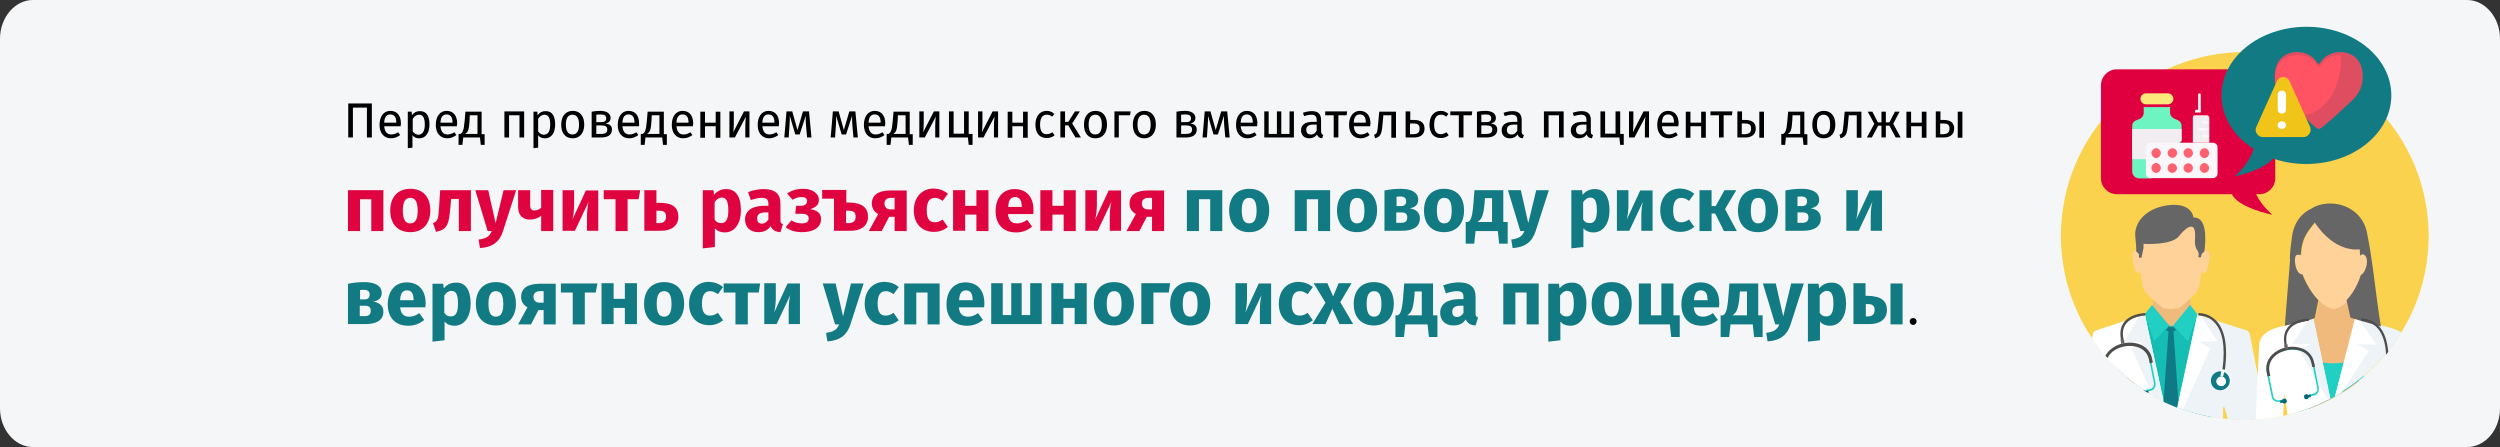 <?xml version="1.0" encoding="UTF-8"?>
<svg xmlns="http://www.w3.org/2000/svg" xmlns:xlink="http://www.w3.org/1999/xlink" version="1.1" id="Ebene_1" x="0px" y="0px" viewBox="0 0 911 163" style="enable-background:new 0 0 911 163;" xml:space="preserve">
<rect x="0" y="0" width="911" height="163" fill="#333333" stroke="none"/>
<style type="text/css">
	.st0{fill:#F5F6F7;}
	.st1{fill:#FAD24D;}
	.st2{fill:#B3B3B3;}
	.st3{fill:#F0BA7D;}
	.st4{fill:#FED298;}
	.st5{fill:#15BDB2;}
	.st6{fill:#21D0C3;}
	.st7{fill:#FFFFFF;}
	.st8{fill:#EEF3F7;}
	.st9{fill:#666666;}
	.st10{fill:#0F7986;}
	.st11{fill:#FEFEFE;}
	.st12{fill:#EBECEC;}
	.st13{fill:#4D4D4D;}
	.st14{fill:#076673;}
	.st15{fill:#E0003F;}
	.st16{fill:#117A83;}
	.st17{fill:#DF4D60;}
	.st18{fill:#FF5364;}
	.st19{fill:#F0C419;}
	.st20{fill-rule:evenodd;clip-rule:evenodd;fill:#F1EDF0;}
	.st21{fill:#6DF4C0;}
	.st22{fill:#FCE87B;}
	.st23{fill-rule:evenodd;clip-rule:evenodd;fill:#FAF6F9;}
	.st24{fill:#F1EDF0;}
	.st25{fill:#FAF6F9;}
	.st26{fill:#FC636F;}
	.st27{fill:#DF0440;}
</style>
<path id="Path-Copy" class="st0" d="M911,14.1v134.7c0,7.8-5.4,14.1-12,14.1H12c-6.6,0-12-6.4-12-14.1l0,0V14.1C0,6.4,5.4,0,12,0  l0,0h887C905.6,0,911,6.4,911,14.1z"></path>
<g id="Group-2" transform="translate(751, 9.759)">
	<g id="doctor-_x28_2_x29_">
		<circle id="Oval" class="st1" cx="67" cy="76.2" r="67"></circle>
		<path id="Path_00000123417794222493946960000010261996937642066860_" class="st2" d="M33.6,101.4c4.5,0,9.1,0,13.6,0l0.1,1    l-6.7,10.4l-7.1-10.5L33.6,101.4L33.6,101.4L33.6,101.4z"></path>
		<path id="Path_00000053511852609508474700000010359716573549698446_" class="st3" d="M33.6,99.2l-0.1,5.8l-9.8,5.4v17.2    c1,0.8,2,1.6,3,2.4h13.5h16.5v-19.6l-9.1-5.7L47,98.9L33.6,99.2z"></path>
		<path id="Path_00000158711380706342617720000015105485049193530515_" class="st4" d="M28.8,82.3c0,0-0.6-1.2-2.1-0.6    c-1.5,0.6,0.1,6.7,0.6,7.5c0.6,0.8,1.5,0.3,1.8,0.3c0.5,3.6,0.5,6.1,2,7.6c1.4,1.4,4.5,4.4,6.2,5.4c1.1,0.2,2,0.4,2.8,0.4    c0.8,0,1.6-0.2,2.8-0.4c1.7-1,4.8-4,6.2-5.4c1.5-1.5,1.5-4,2-7.6c0.3,0,1.3,0.6,1.8-0.3c0.6-0.8,2.2-6.9,0.6-7.5    c-1.5-0.6-2.1,0.6-2.1,0.6s1.5-4.7-1.2-9.4c-1.8-3.2-6-4.9-10.2-5c-4.2,0.1-8.4,1.8-10.2,5C27.3,77.5,28.8,82.3,28.8,82.3z"></path>
		<path id="Path_00000121982184291324222610000001832452734401002636_" class="st5" d="M28.8,106.5l2.3-0.9l1.9-1.7l6.7,5.1h1.7    l6.7-5.1l4.2,2.6l7.3,12.5l-4.3,23.3c-13.3-2.4-25.2-8.7-34.6-17.6l-1.6-4.6L28.8,106.5z"></path>
		<g id="Group" transform="translate(30.544, 101.366)">
			<polygon id="Path_00000149380109175291594670000012006264686254998712_" class="st6" points="19.2,3.4 16.5,0 10.4,7.4      15.7,13.3 19.2,3.4 19.2,3.4    "></polygon>
			<polygon id="Path_00000097490989378644910880000005679016663103408006_" class="st6" points="0,3.3 2.7,0 8.8,7.4 3.4,13.2         "></polygon>
		</g>
		<path id="Path_00000084490408419503617090000000495299031455798711_" class="st7" d="M30.6,104.8l-17.7,5.8    c-0.7,0.2-1.2,0.8-1.3,1.6l-0.3,1.4c6.5,9.7,15.5,17.6,26.1,22.8L30.6,104.8L30.6,104.8L30.6,104.8L30.6,104.8z"></path>
		<g id="Group_00000109727064583670348110000017145256785995548553_" transform="translate(23.154, 104.814)">
			<path id="Path_00000112632463506271275560000015882158059797408649_" class="st8" d="M7.4,0l-2,0.6L0,9.9l6.8,0.2l-4.2,2.4     l7.8,17.1c1.3,0.7,2.6,1.4,3.9,2.1L7.4,0L7.4,0z"></path>
			<path id="Path_00000129195648464856687750000015346225041500553354_" class="st8" d="M26.6,0.1l17.8,5.7c0.7,0.2,1.2,0.9,1.3,1.6     l6,30.6c-2.6,0.3-5.3,0.5-8,0.5c-2,0-4-0.1-6-0.3l-1.3-4.4c0-0.1-0.1-0.2-0.2-0.1c-0.1,0-0.2,0.1-0.2,0.2L35.9,38     c-5.8-0.7-11.4-2.1-16.6-4.1L26.6,0.1L26.6,0.1z"></path>
		</g>
		<path id="Path_00000159466502423299762960000009150307255794937733_" class="st7" d="M49.7,104.8l1.1,0.3l6.3,9.5l-6.8,0.2    l4.2,2.4l-10,22.1c-0.7-0.2-1.4-0.5-2.1-0.8L49.7,104.8L49.7,104.8L49.7,104.8z"></path>
		<path id="Path_00000000191540920808493300000003064413945030014645_" class="st9" d="M50,84l1,0l0.3-1.2l1-1    c0.6-4.9,0.8-12.5-4-12.3c0,0-0.4-5.5-9.1-4.5c-8.7,1.1-12.6,6.7-12.1,11.5c0.5,4.7,0.3,5.3,0.3,5.3l1,1l0.1,1.4l0.9-0.1    c0,0,0.3-1.8,0.5-2.6c0.3-0.8,0.2-2.4,0.2-2.4s10.3,0.7,13-2.9c1.7-2.2,5.6-6,5.8-0.7c0.1,1.6-0.5,3.9,0.6,5.6    C50.7,82.7,50,84,50,84L50,84z"></path>
		<path id="Path_00000112625483739252761710000016691689154513246083_" class="st10" d="M42.3,138.8l0.5-2.6L41,110.9l1-0.4    l-1.1-1.2h-1.6l-1.1,1.2l1,0.5l-1.8,25.5l0,0.2C39.1,137.4,40.7,138.2,42.3,138.8L42.3,138.8L42.3,138.8L42.3,138.8z"></path>
		<path id="Path_00000170964738735604355630000001105841746478929083_" class="st11" d="M58,132.4c-1.9-0.3-3.1-2.1-2.8-4    c0.3-1.9,2.1-3.1,4-2.8c1.9,0.3,3.1,2.1,2.8,4C61.7,131.4,59.9,132.7,58,132.4z"></path>
		<path id="Path_00000160908938305369465190000010746256208662241420_" class="st10" d="M57.5,132.4c-1.9-0.3-3.1-2.1-2.8-4    c0.3-1.9,2.1-3.1,4-2.8c1.9,0.3,3.1,2.1,2.8,4C61.2,131.4,59.4,132.7,57.5,132.4z"></path>
		<path id="Path_00000007402062757868474130000002656569566391231910_" class="st12" d="M58.1,130.9c-0.9-0.2-1.6-1.1-1.4-2    c0.2-0.9,1.1-1.6,2-1.4c0.9,0.2,1.6,1.1,1.4,2C59.9,130.4,59,131.1,58.1,130.9z"></path>
		<polygon id="Path_00000002342860902660766530000003745767344773566849_" class="st11" points="58.1,127.3 59.1,127.5 59.6,125.1     58.6,125   "></polygon>
		<path id="Path_00000022523167863783275030000008045022781627310006_" class="st6" d="M31.4,132.9l1.2-0.2c0.6-0.1,1.2-0.5,1.5-1    c0.3-0.5,0.5-1.2,0.4-1.8l-1.8-9c-0.7-3.4-3.3-5.2-6.3-5.5c-1.2-0.1-2.4-0.1-3.5,0.1c-1.2,0.2-2.3,0.7-3.3,1.2    c-1.4,0.8-2.5,1.9-3.2,3.2c0.2,0.2,0.3,0.3,0.5,0.5c0.6-1.3,1.7-2.4,3-3.2c1-0.5,2-0.9,3.1-1.2c1.1-0.2,2.3-0.3,3.3-0.1    c2.8,0.4,5.2,1.9,5.8,5l1.8,9c0.1,0.5,0,0.9-0.3,1.3c-0.2,0.4-0.6,0.7-1.1,0.8l-1.5,0.3l0.1,0.3C31.1,132.7,31.3,132.8,31.4,132.9    L31.4,132.9L31.4,132.9z"></path>
		<path id="Path_00000161597245989711511680000009289387395018537624_" class="st13" d="M33.5,122.3l-0.3-1.4    c-0.7-3.5-3.5-5.3-6.6-5.7c-1.2-0.2-2.4-0.1-3.7,0.1c-1.2,0.2-2.4,0.7-3.4,1.3c-1.4,0.8-2.5,1.9-3.3,3.2c0.3,0.3,0.5,0.6,0.8,0.9    c0.6-1.3,1.7-2.4,3-3.1c0.9-0.5,2-0.9,3.1-1.1c1.1-0.2,2.2-0.3,3.3-0.1c2.7,0.3,5.1,1.9,5.7,4.9l0.3,1.4L33.5,122.3z"></path>
		<path id="Path_00000097463265187978819120000006217017055240480685_" class="st14" d="M32,133.4l-0.2,0c-0.6-0.3-1.2-0.6-1.8-1    c0.3,0,0.7,0.1,0.9,0.3l0.9-0.2L32,133.4L32,133.4z"></path>
		<path id="Path_00000124136350095606354200000014025741396524888495_" class="st9" d="M23.2,115.4l-0.3-1.7l-0.6,0.1l-0.6,0.1    l0.3,1.7c0.2-0.1,0.5-0.1,0.7-0.2C22.8,115.4,23,115.4,23.2,115.4L23.2,115.4L23.2,115.4z"></path>
		<path id="Path_00000114795969987063478110000005659692430575199378_" class="st11" d="M58.1,130.9c-0.9-0.2-1.6-1.1-1.4-2    c0.2-0.9,1.1-1.6,2-1.4c0.9,0.2,1.6,1.1,1.4,2S59,131.1,58.1,130.9L58.1,130.9z"></path>
		<g id="Group_00000120532280885833324530000012213357939761342358_" transform="translate(21.676, 104.322)">
			<path id="Path_00000155843347191113263750000008858015244225766837_" class="st13" d="M9.1,0.9c0,0-9.7,0.1-8,8.5L0.2,9.6     C-1.6,0.1,9.1,0,9.1,0L9.1,0.9z"></path>
			<path id="Path_00000085941191921359022020000012688764796297191305_" class="st13" d="M28.4,0c1.6,0,4.6,0.5,7,3.3     c2.3,2.8,3.9,7.9,2.7,17.3l-0.9-0.1c1.2-9.1-0.3-14-2.5-16.6c-2.1-2.6-4.8-3-6.3-3L28.4,0L28.4,0L28.4,0z"></path>
		</g>
		<path id="Path_00000143609597254420702220000013240908462458758817_" class="st3" d="M94.1,99.7l-1.3,6.7l-4.5,1.5l2,31.4    c6.6-2.4,12.8-5.8,18.3-10.1l0.4-22.1l-2.9-0.9l-1.5-6.8L94.1,99.7L94.1,99.7z"></path>
		<path id="Path_00000175287893202296023140000006683974698922194305_" class="st6" d="M86.9,119.6c7.5,3.6,15.3,4.4,23.5,0.2    l-0.1,7.7c-6.8,5.7-14.8,10.1-23.6,12.8L86.9,119.6L86.9,119.6L86.9,119.6z"></path>
		<path id="Path_00000103957943533562449520000007306880878040537235_" class="st8" d="M107.4,106.3l13.1,3.5    c1.3,0.4,2.5,0.9,3.6,1.6c-6,9.5-14.3,17.4-24.1,22.9L107.4,106.3L107.4,106.3L107.4,106.3L107.4,106.3z"></path>
		<g id="Group_00000108280297024244193300000015257323944990610085_" transform="translate(70.941, 106.292)">
			<path id="Path_00000096057623211068066670000007054380888960645812_" class="st7" d="M36.2,0L38,0.7l5.9,8.8l-6.9-0.1l4.3,2.3     L31.4,27c-0.8,0.5-1.7,1-2.5,1.5L36.2,0L36.2,0L36.2,0z"></path>
			<path id="Path_00000151518627610310583180000017411624684333493151_" class="st7" d="M21,0L7.9,3.3c-3.4,1-6.5,2.9-6.6,6.5     L0,36.9c3.4-0.2,6.8-0.7,10-1.4l0.6-8.4l1,8c5.5-1.3,10.7-3.3,15.6-5.9L21,0z"></path>
		</g>
		<path id="Path_00000150784128851035457830000001980080275398617753_" class="st8" d="M92,106.3l-2,0.8l-5.7,8.5l6.9,0l-4.3,2.2    l10.4,18.1c0.3-0.1,0.6-0.3,0.9-0.4L92,106.3z"></path>
		<path id="Path_00000137813056896004198500000008610136074509309353_" class="st4" d="M85.3,83.3c-0.2,2.2,0.2,7.2,2.9,7    c0,0,3.9,11.3,11.3,12.6c6.4-1.2,10.3-11.4,10.6-12.4c0.9,0.3,3.4-3.8,1.5-7.2c-0.5-1-2.1-0.2-2.1-0.2l-0.1-2.8    c-10.2,1-16.5-8.9-16.5-8.9c-3.9,4.2-4.8,6.6-5.2,11.9c0,0-0.7-0.5-1.5-0.5C85.9,82.7,85.6,83,85.3,83.3z"></path>
		<path id="Path_00000081626707384974912310000011029547493734433953_" class="st9" d="M92.5,106.2l1.3-6.6    c-3.8-3.8-5.8-9.4-5.8-9.4c-2.6,0.3-3.6-6.9-1.9-7.1c0.8-0.1,1.3,0.1,1.3,0.1c0.4-5.5,1.4-7.2,5.1-11.9c0,0,6.4,10.8,16.4,9.8    l0.1,2.3c0.5-0.5,1.3-0.9,2.1,0.3c1.2,2-0.4,6.4-1.8,6.7c-0.2,0.7-1.8,5.7-5.2,9.2l1.4,6.4c3.8,1.2,7.4,2.2,11.1,3.2    c-1.9-11.4-2.9-23.8-5.1-34.3c-2.1-10.1-13.8-12.9-20.5-8.5c0,0-5.8,2.3-6.8,10.1c-1.1,7.8-0.7,8.5-0.7,8.5l-1.9,23.9    C85.2,108.2,89.2,107.4,92.5,106.2L92.5,106.2z"></path>
		<path id="Path_00000146477810674870867370000000835862592188662191_" class="st6" d="M90.6,134.7l1.5-0.3c0.7-0.1,1.2-0.5,1.5-1    c0.3-0.5,0.5-1.1,0.4-1.8l-1.8-8.9c-0.7-3.4-3.4-5.1-6.4-5.5c-1.2-0.1-2.4-0.1-3.6,0.1c-1.2,0.2-2.4,0.6-3.4,1.2    c-2.7,1.5-4.5,4.1-3.8,7.4l1.8,8.9c0.1,0.6,0.5,1.2,1,1.5h0c0.5,0.3,1.2,0.5,1.8,0.4l1.5-0.3l-0.1-0.6l-1.5,0.3    c-0.5,0.1-1,0-1.3-0.3l0,0c-0.4-0.2-0.7-0.6-0.8-1.1l-1.8-8.9c-0.6-3.1,1-5.4,3.5-6.8c1-0.5,2.1-0.9,3.2-1.1    c1.1-0.2,2.3-0.3,3.4-0.1c2.8,0.3,5.3,1.9,5.9,5l1.8,8.9c0.1,0.5,0,0.9-0.3,1.3c-0.3,0.4-0.6,0.6-1.1,0.7l-1.5,0.3L90.6,134.7    L90.6,134.7z"></path>
		<path id="Path_00000181797509283833981240000013743355599391695542_" class="st13" d="M92.6,123.9l-0.3-1.4    c-0.7-3.6-3.4-5.4-6.5-5.8c-1.2-0.2-2.4-0.1-3.6,0.1c-1.2,0.2-2.4,0.7-3.4,1.3c-2.7,1.6-4.5,4.3-3.8,7.9l0.3,1.4l1-0.2l-0.3-1.4    c-0.6-3,1-5.4,3.3-6.8c0.9-0.5,2-0.9,3.1-1.2c1.1-0.2,2.2-0.3,3.3-0.1c2.7,0.3,5,1.9,5.6,4.9l0.3,1.4L92.6,123.9L92.6,123.9z"></path>
		<g id="Group_00000146501772866797869250000012674696323045004680_" transform="translate(79.809, 133.881)">
			<path id="Path_00000129204813383607412830000015517353846400457871_" class="st14" d="M0.2,3.3L1,3.1c0.2,0.2,0.5,0.4,0.8,0.3     c0.5-0.1,0.8-0.6,0.7-1.1C2.4,1.9,2,1.5,1.5,1.6C1.2,1.7,0.9,1.9,0.8,2.2L0,2.4L0.2,3.3L0.2,3.3z"></path>
			<path id="Path_00000175299982793148781090000007540509691597482137_" class="st14" d="M11.3,1l-0.8,0.2c-0.1,0.3-0.3,0.5-0.7,0.6     c-0.5,0.1-1-0.2-1-0.7C8.7,0.6,9,0.1,9.5,0c0.3-0.1,0.6,0.1,0.8,0.3l0.8-0.2L11.3,1L11.3,1z"></path>
		</g>
		<path id="Path_00000183225480283154963890000003951156904176041864_" class="st9" d="M82.8,117.3l-0.3-1.7l-0.6,0.1l-0.6,0.1    l0.3,1.7c0.2-0.1,0.5-0.1,0.7-0.2C82.4,117.4,82.6,117.4,82.8,117.3L82.8,117.3L82.8,117.3z"></path>
		<g id="Group_00000010312317989253707770000013659962831809292213_" transform="translate(80.794, 134.373)">
			<path id="Path_00000148648712364955937710000014569628728642241213_" class="st10" d="M0.3,2c0.1,0,0.2-0.2,0.2-0.3     c0-0.1-0.2-0.2-0.3-0.2C0.1,1.5,0,1.6,0,1.8S0.2,2,0.3,2L0.3,2z"></path>
			<path id="Path_00000090287336796630598930000014069929170967110327_" class="st10" d="M8.2,0.5c0.1,0,0.2-0.2,0.2-0.3     C8.3,0.1,8.2,0,8.1,0C7.9,0,7.8,0.2,7.9,0.3C7.9,0.4,8,0.5,8.2,0.5z"></path>
		</g>
		<g id="Group_00000109732891124977135510000013739812772882794630_" transform="translate(81.287, 106.292)">
			<path id="Path_00000114052993873480775200000006671802411721252247_" class="st13" d="M9,0.9c0,0-9.6,0.1-8,8.5L0.2,9.6     C-1.6,0.1,9,0,9,0L9,0.9z"></path>
			<path id="Path_00000046310496042330733150000004067911901485877148_" class="st13" d="M28.1,0c1.6,0,4.6,0.5,6.9,3.3     c1.5,1.8,2.6,4.6,3,8.9c-0.3,0.3-0.6,0.7-0.8,1c-0.2-4.6-1.4-7.5-2.8-9.3c-2.1-2.6-4.8-3-6.2-3L28.1,0z"></path>
		</g>
		<path id="Path_00000028326804016945416430000009946367631905410471_" class="st15" d="M72.4,15.5H20.4c-3.2,0-5.8,2.6-5.8,5.8    v33.9c0,3.2,2.6,5.8,5.8,5.8h41.9c2.5,5.1,14.8,7.5,14.8,7.5s-3.8-3-6-7.5h1.2c3.2,0,5.8-2.6,5.8-5.8V21.2    C78.2,18.1,75.6,15.5,72.4,15.5z"></path>
		<path id="Path_00000168804479058597006630000000419814822737745077_" class="st16" d="M89.5,0c-17.1,0-31,11.2-31,25    c0,7.9,4.6,15,11.7,19.5c-1.7,5.8-6.9,10-6.9,10s10.5-2.1,14-6.5c3.7,1.3,7.8,2,12.1,2c17.1,0,31-11.2,31-25S106.6,0,89.5,0    L89.5,0L89.5,0z"></path>
	</g>
	<g id="health-_x28_1_x29_" transform="translate(70.6, 9.596)">
		<path id="Shape_00000149382579385278354710000013075599957528107453_" class="st17" d="M39.4,8.5c0,4.9-2.4,7.4-4.7,9.5    c-7.4,6.9-6.7,6.2-10.5,9.3c-0.5,0.4-1.2,0.4-1.7,0c-3.1-2.7-0.7-0.1-14.8-15.7c-0.3-1-0.4-2.1-0.4-3.1c0-5.9,3.6-8.9,8.3-8.9    c3,0,5.8,1.5,7.3,4.1c0.1,0.1,0.2,0.2,0.4,0.2c0.2,0,0.3-0.1,0.4-0.2c1.6-2.5,4.3-4.1,7.3-4.1C36-0.4,39.4,2.8,39.4,8.5z"></path>
		<path id="Shape_00000144306024373556782090000008151935213517744825_" class="st18" d="M7.8,12.5c-0.3-1-0.4-2-0.4-3.1    c0-5.8,3.6-8.7,8.3-8.7c3,0,5.8,1.5,7.3,4c0.1,0.1,0.2,0.2,0.4,0.2c0.2,0,0.3-0.1,0.4-0.2c1.6-2.5,4.4-4.1,7.4-4    c1.3,9.7-4.7,21.5-14.1,22C11.1,16.5,8,13.1,7.8,12.5z"></path>
		<path id="Shape_00000163750918588659686010000015779423653125099431_" class="st19" d="M20.2,26.9l-7.5-16.7    c-0.4-0.9-1.3-1.5-2.3-1.5s-1.9,0.6-2.3,1.5L0.6,26.9c-0.4,0.8-0.3,1.8,0.2,2.5s1.3,1.2,2.1,1.2h14.9c0.9,0,1.7-0.5,2.1-1.2    C20.5,28.7,20.5,27.7,20.2,26.9z"></path>
		<g id="Group_00000017491096759869008270000017834542670637918093_" transform="translate(8.4, 13.645)">
			<ellipse id="Oval_00000147185127545678724390000008183265762464747701_" class="st7" cx="1.5" cy="12.6" rx="1.5" ry="1.4"></ellipse>
			<path id="Shape_00000045602046871249096010000004064456978504918196_" class="st7" d="M1.5,8.4C0.7,8.4,0,7.8,0,7V1.4     C0,0.6,0.7,0,1.5,0S3,0.6,3,1.4V7C3,7.8,2.3,8.4,1.5,8.4z"></path>
		</g>
	</g>
	<g id="medical" transform="translate(26.073, 24.455)">
		<path id="Path_00000135669621090901288330000015481194376954427071_" class="st20" d="M24.9,6.2V0.3c0-0.3-0.2-0.5-0.5-0.5    S23.9,0,23.9,0.3v5.9c0,0.3,0.2,0.5,0.5,0.5S24.9,6.5,24.9,6.2z"></path>
		<path id="Path_00000153702412966425747940000008736822985397396108_" class="st21" d="M17.9,17.1v-5.5c0-0.9-0.6-1.7-1.5-2.1    l-1-0.4c-1-0.4-1.7-1.3-1.7-2.3V4.8H4.1v2.1c0,1-0.7,2-1.7,2.3l-1,0.4c-0.9,0.3-1.5,1.1-1.5,2.1v16.6c0,1.4,1.2,2.5,2.6,2.5h4.2    L17.9,17.1z"></path>
		<path id="Rectangle" class="st22" d="M4.9-0.2h8c1.1,0,2,0.9,2,2l0,0c0,1.1-0.9,2-2,2h-8c-1.1,0-2-0.9-2-2l0,0    C2.9,0.7,3.8-0.2,4.9-0.2z"></path>
		<path id="Path_00000028290467545343214010000003885653735813540771_" class="st20" d="M27.9,8.5c0-0.2-0.1-0.4-0.2-0.5    c-0.1-0.1-0.3-0.2-0.5-0.2h-4.5c-0.4,0-0.7,0.3-0.7,0.8v9.2h6V8.5z"></path>
		<path id="Path_00000047058248622294713680000015059287421347051173_" class="st23" d="M24.9,6c0,0,0-0.1-0.1-0.1    c0,0-0.1-0.1-0.2-0.1h-1.5c-0.1,0-0.3,0.1-0.3,0.2v0.8h2V6z"></path>
		<polygon id="Path_00000059302570892211383750000007537213432716796847_" class="st24" points="17.9,17.1 17.9,12.8 -0.1,12.8     -0.1,23.8 4.9,23.8   "></polygon>
		<path id="Path_00000014611442896373922570000001910788265958958723_" class="st25" d="M6.7,17.8h22.5c1,0,1.8,0.7,1.8,1.6v9.7    c0,0.9-0.8,1.6-1.8,1.6H6.7c-1,0-1.8-0.7-1.8-1.6v-9.7c0-0.4,0.2-0.9,0.5-1.2S6.2,17.8,6.7,17.8"></path>
		<g id="Group_00000106105755031589169520000004733709994198326440_" transform="translate(6.927, 19.786)">
			<path id="Path_00000155851724598267645800000001685213674883259525_" class="st26" d="M3.4,1.8c0,1-0.8,1.8-1.7,1.8S0,2.7,0,1.8     S0.8,0,1.7,0S3.4,0.8,3.4,1.8"></path>
			<path id="Path_00000052087506648452879480000001829477692379720093_" class="st26" d="M3.4,7.2c0,1-0.8,1.8-1.7,1.8S0,8.2,0,7.2     s0.8-1.8,1.7-1.8S3.4,6.3,3.4,7.2"></path>
			<path id="Path_00000176726331526754173280000005786348286264926342_" class="st26" d="M9.3,1.8c0,1-0.8,1.7-1.7,1.7     S5.9,2.7,5.9,1.8c0-1,0.8-1.7,1.7-1.8C8,0,8.4,0.2,8.8,0.5S9.3,1.3,9.3,1.8"></path>
			<path id="Path_00000171688487616747155200000000002220353133597063_" class="st26" d="M9.3,7.2c0,1-0.8,1.8-1.7,1.8     C6.6,9,5.9,8.2,5.9,7.3c0-1,0.7-1.8,1.7-1.8C8.5,5.5,9.2,6.3,9.3,7.2"></path>
			<path id="Path_00000116957294299788562100000000735329365338174363_" class="st26" d="M15.1,1.8c0,1-0.8,1.7-1.7,1.7     c-0.9,0-1.7-0.8-1.7-1.8c0-1,0.8-1.7,1.7-1.7c0.5,0,0.9,0.2,1.2,0.5S15.1,1.3,15.1,1.8"></path>
			<path id="Path_00000079449114706127694510000006103795678567579797_" class="st26" d="M15.1,7.2c0,0.7-0.4,1.4-1,1.6     S12.7,9,12.2,8.5c-0.5-0.5-0.6-1.3-0.4-1.9s0.9-1.1,1.6-1.1C14.4,5.5,15.1,6.3,15.1,7.2"></path>
			<path id="Path_00000083087193296355895400000012661560389680356781_" class="st26" d="M21,1.8c0,1-0.8,1.8-1.7,1.8     c-0.9,0-1.7-0.8-1.7-1.8S18.4,0,19.3,0C20.2,0,21,0.8,21,1.8"></path>
			<path id="Path_00000176744224617026550530000010749151450406129545_" class="st26" d="M21,7.2c0,1-0.8,1.8-1.7,1.8     c-0.9,0-1.7-0.8-1.7-1.8s0.8-1.8,1.7-1.8C20.2,5.5,21,6.3,21,7.2"></path>
		</g>
		<path id="Shape_00000119106167422132287700000000250684755439278466_" class="st23" d="M27.9,9.8v1.1h-2.1c-0.3,0-0.6-0.2-0.6-0.5    c0-0.3,0.3-0.5,0.6-0.5H27.9z M27.9,12.3v1.1h-3.4c-0.3,0-0.6-0.2-0.6-0.5s0.3-0.5,0.6-0.5H27.9z M27.9,14.7v1.1h-2.1    c-0.3,0-0.6-0.2-0.6-0.5s0.3-0.5,0.6-0.5H27.9z"></path>
	</g>
</g>
<g>
	<g>
		<path d="M135.4,50.1h-1.7V39.2h-5.1v10.9h-1.7V37.7h8.6V50.1z"></path>
		<path d="M146,46h-6c0.2,2.2,1.2,3,2.6,3c0.9,0,1.6-0.3,2.5-0.8l0.7,1c-0.9,0.7-2,1.2-3.3,1.2c-2.6,0-4.2-1.9-4.2-4.9    c0-3,1.5-5.1,3.9-5.1c2.6,0,3.9,1.8,3.9,4.7C146,45.4,146,45.8,146,46z M144.4,44.6c0-1.9-0.7-2.9-2.2-2.9c-1.3,0-2.1,0.9-2.2,3    h4.4V44.6z"></path>
		<path d="M156.5,45.4c0,2.9-1.3,5-3.7,5c-1,0-1.9-0.3-2.5-1.1v4.5l-1.7,0.2V40.7h1.4l0.1,1.3c0.7-1,1.7-1.5,2.8-1.5    C155.5,40.4,156.5,42.4,156.5,45.4z M154.8,45.4c0-2.5-0.7-3.6-2.1-3.6c-1,0-1.8,0.7-2.3,1.5v4.6c0.5,0.7,1.2,1.2,2.1,1.2    C153.9,49,154.8,47.9,154.8,45.4z"></path>
		<path d="M166.5,46h-6c0.2,2.2,1.2,3,2.6,3c0.9,0,1.6-0.3,2.5-0.8l0.7,1c-0.9,0.7-2,1.2-3.3,1.2c-2.6,0-4.2-1.9-4.2-4.9    c0-3,1.5-5.1,3.9-5.1c2.6,0,3.9,1.8,3.9,4.7C166.5,45.4,166.5,45.8,166.5,46z M164.9,44.6c0-1.9-0.7-2.9-2.2-2.9    c-1.3,0-2.1,0.9-2.2,3h4.4V44.6z"></path>
		<path d="M176.6,48.8v4h-1.4l-0.3-2.7h-6.1l-0.3,2.7h-1.4v-4h0.7c0.7-0.5,1.2-0.9,1.5-4.6l0.3-3.5h5.9v8.2H176.6z M174,42h-2.8    l-0.1,2c-0.2,3.3-0.5,4.1-1.6,4.8h4.5V42z"></path>
		<path d="M189.4,42h-3.9v8.1h-1.7v-9.5h7.2v9.5h-1.7V42z"></path>
		<path d="M202.3,45.4c0,2.9-1.3,5-3.7,5c-1,0-1.9-0.3-2.5-1.1v4.5l-1.7,0.2V40.7h1.4l0.1,1.3c0.7-1,1.7-1.5,2.8-1.5    C201.3,40.4,202.3,42.4,202.3,45.4z M200.5,45.4c0-2.5-0.7-3.6-2.1-3.6c-1,0-1.8,0.7-2.3,1.5v4.6c0.5,0.7,1.2,1.2,2.1,1.2    C199.7,49,200.5,47.9,200.5,45.4z"></path>
		<path d="M212.9,45.4c0,2.9-1.5,5-4.2,5c-2.7,0-4.2-1.9-4.2-5c0-2.9,1.5-5,4.2-5C211.4,40.4,212.9,42.4,212.9,45.4z M206.2,45.4    c0,2.5,0.9,3.6,2.4,3.6c1.6,0,2.4-1.2,2.4-3.6c0-2.5-0.9-3.6-2.4-3.6C207.1,41.8,206.2,42.9,206.2,45.4z"></path>
		<path d="M223,47.2c0,2.1-1.7,2.9-4,2.9h-3.4v-9.4c1-0.2,2.1-0.3,3.1-0.3c2.3,0,3.8,0.9,3.8,2.6c0,1.1-0.7,1.8-1.9,2    C222.3,45.2,223,45.9,223,47.2z M217.3,41.8v2.7h1.8c1.1,0,1.8-0.3,1.8-1.4c0-1-0.7-1.4-2.1-1.4C218.2,41.7,217.8,41.8,217.3,41.8    z M221.3,47.2c0-1-0.6-1.5-2.2-1.5h-1.8v3.1h1.8C220.3,48.8,221.3,48.5,221.3,47.2z"></path>
		<path d="M232.8,46h-6c0.2,2.2,1.2,3,2.6,3c0.9,0,1.6-0.3,2.5-0.8l0.7,1c-0.9,0.7-2,1.2-3.3,1.2c-2.6,0-4.2-1.9-4.2-4.9    c0-3,1.5-5.1,3.9-5.1c2.6,0,3.9,1.8,3.9,4.7C232.9,45.4,232.9,45.8,232.8,46z M231.2,44.6c0-1.9-0.7-2.9-2.2-2.9    c-1.3,0-2.1,0.9-2.2,3h4.4V44.6z"></path>
		<path d="M243,48.8v4h-1.4l-0.3-2.7h-6.1l-0.3,2.7h-1.4v-4h0.7c0.7-0.5,1.2-0.9,1.5-4.6l0.3-3.5h5.9v8.2H243z M240.3,42h-2.8    l-0.1,2c-0.2,3.3-0.5,4.1-1.6,4.8h4.5V42z"></path>
		<path d="M252.5,46h-6c0.2,2.2,1.2,3,2.6,3c0.9,0,1.6-0.3,2.5-0.8l0.7,1c-0.9,0.7-2,1.2-3.3,1.2c-2.6,0-4.2-1.9-4.2-4.9    c0-3,1.5-5.1,3.9-5.1c2.6,0,3.9,1.8,3.9,4.7C252.5,45.4,252.5,45.8,252.5,46z M250.9,44.6c0-1.9-0.7-2.9-2.2-2.9    c-1.3,0-2.1,0.9-2.2,3h4.4V44.6z"></path>
		<path d="M260.8,46h-3.9v4.2h-1.7v-9.5h1.7v4h3.9v-4h1.7v9.5h-1.7V46z"></path>
		<path d="M273.2,50.1h-1.6v-4.3c0-1.7,0.2-3.1,0.2-3.3l-4,7.6h-2v-9.5h1.6v4.3c0,1.5-0.1,3-0.2,3.3l3.9-7.6h2V50.1z"></path>
		<path d="M283.8,46h-6c0.2,2.2,1.2,3,2.6,3c0.9,0,1.6-0.3,2.5-0.8l0.7,1c-0.9,0.7-2,1.2-3.3,1.2c-2.6,0-4.2-1.9-4.2-4.9    c0-3,1.5-5.1,3.9-5.1c2.6,0,3.9,1.8,3.9,4.7C283.8,45.4,283.8,45.8,283.8,46z M282.2,44.6c0-1.9-0.7-2.9-2.2-2.9    c-1.3,0-2.1,0.9-2.2,3h4.4V44.6z"></path>
		<path d="M295.7,50.1h-1.6l-0.4-4.5c-0.1-1-0.1-2-0.1-3.4l-2.2,6.8h-1.6l-2-6.8c0,1.2,0,2.4-0.1,3.4l-0.3,4.5h-1.6l0.8-9.5h2.1    l1.9,6.8l2-6.8h2.2L295.7,50.1z"></path>
		<path d="M312.6,50.1H311l-0.4-4.5c-0.1-1-0.1-2-0.1-3.4l-2.2,6.8h-1.6l-2-6.8c0,1.2,0,2.4-0.1,3.4l-0.3,4.5h-1.6l0.8-9.5h2.1    l1.9,6.8l2-6.8h2.2L312.6,50.1z"></path>
		<path d="M322.5,46h-6c0.2,2.2,1.2,3,2.6,3c0.9,0,1.6-0.3,2.5-0.8l0.7,1c-0.9,0.7-2,1.2-3.3,1.2c-2.6,0-4.2-1.9-4.2-4.9    c0-3,1.5-5.1,3.9-5.1c2.6,0,3.9,1.8,3.9,4.7C322.5,45.4,322.5,45.8,322.5,46z M320.9,44.6c0-1.9-0.7-2.9-2.2-2.9    c-1.3,0-2.1,0.9-2.2,3h4.4V44.6z"></path>
		<path d="M332.6,48.8v4h-1.4l-0.3-2.7h-6.1l-0.3,2.7h-1.4v-4h0.7c0.7-0.5,1.2-0.9,1.5-4.6l0.3-3.5h5.9v8.2H332.6z M330,42h-2.8    l-0.1,2c-0.2,3.3-0.5,4.1-1.6,4.8h4.5V42z"></path>
		<path d="M342.4,50.1h-1.6v-4.3c0-1.7,0.2-3.1,0.2-3.3l-4,7.6h-2v-9.5h1.6v4.3c0,1.5-0.1,3-0.2,3.3l3.9-7.6h2V50.1z"></path>
		<path d="M354.4,48.8v4H353l-0.3-2.7h-6.9v-9.5h1.7v8.1h3.8v-8.1h1.7v8.2H354.4z"></path>
		<path d="M363.8,50.1h-1.6v-4.3c0-1.7,0.2-3.1,0.2-3.3l-4,7.6h-2v-9.5h1.6v4.3c0,1.5-0.1,3-0.2,3.3l3.9-7.6h2V50.1z"></path>
		<path d="M372.8,46h-3.9v4.2h-1.7v-9.5h1.7v4h3.9v-4h1.7v9.5h-1.7V46z"></path>
		<path d="M384.2,41.5l-0.8,1c-0.6-0.5-1.2-0.7-2-0.7c-1.5,0-2.4,1.2-2.4,3.6c0,2.5,0.9,3.5,2.4,3.5c0.8,0,1.4-0.3,2.1-0.7l0.8,1.1    c-0.8,0.7-1.8,1-2.9,1c-2.6,0-4.1-1.8-4.1-4.9c0-3,1.6-5,4.1-5C382.4,40.4,383.3,40.7,384.2,41.5z"></path>
		<path d="M390.7,45l3.2,5.1h-2l-2.6-4.4h-1.2v4.4h-1.7v-9.5h1.7v3.8h1.2l2.4-3.8h1.8L390.7,45z"></path>
		<path d="M403.4,45.4c0,2.9-1.5,5-4.2,5c-2.7,0-4.2-1.9-4.2-5c0-2.9,1.5-5,4.2-5C401.9,40.4,403.4,42.4,403.4,45.4z M396.7,45.4    c0,2.5,0.9,3.6,2.4,3.6c1.6,0,2.4-1.2,2.4-3.6c0-2.5-0.9-3.6-2.4-3.6C397.6,41.8,396.7,42.9,396.7,45.4z"></path>
		<path d="M406.1,50.1v-9.5h5.9l-0.2,1.4h-4.1v8.1H406.1z"></path>
		<path d="M421.2,45.4c0,2.9-1.5,5-4.2,5c-2.7,0-4.2-1.9-4.2-5c0-2.9,1.5-5,4.2-5C419.7,40.4,421.2,42.4,421.2,45.4z M414.5,45.4    c0,2.5,0.9,3.6,2.4,3.6c1.6,0,2.4-1.2,2.4-3.6c0-2.5-0.9-3.6-2.4-3.6C415.4,41.8,414.5,42.9,414.5,45.4z"></path>
		<path d="M436.1,47.2c0,2.1-1.7,2.9-4,2.9h-3.4v-9.4c1-0.2,2.1-0.3,3.1-0.3c2.3,0,3.8,0.9,3.8,2.6c0,1.1-0.7,1.8-1.9,2    C435.3,45.2,436.1,45.9,436.1,47.2z M430.4,41.8v2.7h1.8c1.1,0,1.8-0.3,1.8-1.4c0-1-0.7-1.4-2.1-1.4    C431.3,41.7,430.8,41.8,430.4,41.8z M434.4,47.2c0-1-0.6-1.5-2.2-1.5h-1.8v3.1h1.8C433.4,48.8,434.4,48.5,434.4,47.2z"></path>
		<path d="M448.1,50.1h-1.6l-0.4-4.5c-0.1-1-0.1-2-0.1-3.4l-2.2,6.8h-1.6l-2-6.8c0,1.2,0,2.4-0.1,3.4l-0.3,4.5h-1.6l0.8-9.5h2.1    l1.9,6.8l2-6.8h2.2L448.1,50.1z"></path>
		<path d="M458.1,46h-6c0.2,2.2,1.2,3,2.6,3c0.9,0,1.6-0.3,2.5-0.8l0.7,1c-0.9,0.7-2,1.2-3.3,1.2c-2.6,0-4.2-1.9-4.2-4.9    c0-3,1.5-5.1,3.9-5.1c2.6,0,3.9,1.8,3.9,4.7C458.1,45.4,458.1,45.8,458.1,46z M456.5,44.6c0-1.9-0.7-2.9-2.2-2.9    c-1.3,0-2.1,0.9-2.2,3h4.4V44.6z"></path>
		<path d="M471.6,50.1h-10.9v-9.5h1.6v8.2h3v-8.2h1.6v8.2h3v-8.2h1.6V50.1z"></path>
		<path d="M482.2,49.2l-0.4,1.2c-1-0.1-1.6-0.5-1.9-1.4c-0.7,1-1.7,1.4-2.8,1.4c-1.9,0-3-1.2-3-2.9c0-2,1.5-3.1,4.2-3.1h1.5v-0.7    c0-1.4-0.7-1.9-2-1.9c-0.7,0-1.6,0.2-2.6,0.5l-0.4-1.2c1.2-0.4,2.2-0.6,3.3-0.6c2.3,0,3.3,1.2,3.3,3.2v4.3    C481.5,48.8,481.8,49,482.2,49.2z M479.8,47.6v-2.2h-1.2c-1.7,0-2.6,0.6-2.6,1.9c0,1.1,0.6,1.7,1.6,1.7    C478.5,49.1,479.3,48.6,479.8,47.6z"></path>
		<path d="M490.7,42h-3v8.1H486V42h-3.1v-1.4h8L490.7,42z"></path>
		<path d="M499.3,46h-6c0.2,2.2,1.2,3,2.6,3c0.9,0,1.6-0.3,2.5-0.8l0.7,1c-0.9,0.7-2,1.2-3.3,1.2c-2.6,0-4.2-1.9-4.2-4.9    c0-3,1.5-5.1,3.9-5.1c2.6,0,3.9,1.8,3.9,4.7C499.3,45.4,499.3,45.8,499.3,46z M497.7,44.6c0-1.9-0.7-2.9-2.2-2.9    c-1.3,0-2.1,0.9-2.2,3h4.4V44.6z"></path>
		<path d="M508.7,40.7v9.5h-1.7V42h-2.9l-0.3,3.2c-0.3,3.6-0.7,4.6-2.7,5.2l-0.4-1.3c1.2-0.4,1.2-0.9,1.5-4.1l0.4-4.3H508.7z"></path>
		<path d="M519.1,46.9c0,2.3-1.8,3.2-3.7,3.2h-3.2v-9.5h1.7v3.1h1.3C518,43.7,519.1,45,519.1,46.9z M517.3,46.9    c0-1.3-0.5-1.9-2.3-1.9h-1.2v3.9h1.4C516.5,48.8,517.3,48.4,517.3,46.9z"></path>
		<path d="M527.8,41.5l-0.8,1c-0.6-0.5-1.2-0.7-2-0.7c-1.5,0-2.4,1.2-2.4,3.6c0,2.5,0.9,3.5,2.4,3.5c0.8,0,1.4-0.3,2.1-0.7l0.8,1.1    c-0.8,0.7-1.8,1-2.9,1c-2.6,0-4.1-1.8-4.1-4.9c0-3,1.6-5,4.1-5C526,40.4,526.9,40.7,527.8,41.5z"></path>
		<path d="M536.3,42h-3v8.1h-1.7V42h-3.1v-1.4h8L536.3,42z"></path>
		<path d="M545.6,47.2c0,2.1-1.7,2.9-4,2.9h-3.4v-9.4c1-0.2,2.1-0.3,3.1-0.3c2.3,0,3.8,0.9,3.8,2.6c0,1.1-0.7,1.8-1.9,2    C544.8,45.2,545.6,45.9,545.6,47.2z M539.8,41.8v2.7h1.8c1.1,0,1.8-0.3,1.8-1.4c0-1-0.7-1.4-2.1-1.4    C540.7,41.7,540.3,41.8,539.8,41.8z M543.8,47.2c0-1-0.6-1.5-2.2-1.5h-1.8v3.1h1.8C542.8,48.8,543.8,48.5,543.8,47.2z"></path>
		<path d="M555.3,49.2l-0.4,1.2c-1-0.1-1.6-0.5-1.9-1.4c-0.7,1-1.7,1.4-2.8,1.4c-1.9,0-3-1.2-3-2.9c0-2,1.5-3.1,4.2-3.1h1.5v-0.7    c0-1.4-0.7-1.9-2-1.9c-0.7,0-1.6,0.2-2.6,0.5l-0.4-1.2c1.2-0.4,2.2-0.6,3.3-0.6c2.3,0,3.3,1.2,3.3,3.2v4.3    C554.5,48.8,554.8,49,555.3,49.2z M552.9,47.6v-2.2h-1.2c-1.7,0-2.6,0.6-2.6,1.9c0,1.1,0.6,1.7,1.6,1.7    C551.6,49.1,552.3,48.6,552.9,47.6z"></path>
		<path d="M568.2,42h-3.9v8.1h-1.7v-9.5h7.2v9.5h-1.7V42z"></path>
		<path d="M580.5,49.2l-0.4,1.2c-1-0.1-1.6-0.5-1.9-1.4c-0.7,1-1.7,1.4-2.8,1.4c-1.9,0-3-1.2-3-2.9c0-2,1.5-3.1,4.2-3.1h1.5v-0.7    c0-1.4-0.7-1.9-2-1.9c-0.7,0-1.6,0.2-2.6,0.5l-0.4-1.2c1.2-0.4,2.2-0.6,3.3-0.6c2.3,0,3.3,1.2,3.3,3.2v4.3    C579.7,48.8,580,49,580.5,49.2z M578.1,47.6v-2.2h-1.2c-1.7,0-2.6,0.6-2.6,1.9c0,1.1,0.6,1.7,1.6,1.7    C576.8,49.1,577.5,48.6,578.1,47.6z"></path>
		<path d="M591.7,48.8v4h-1.3l-0.3-2.7h-6.9v-9.5h1.7v8.1h3.8v-8.1h1.7v8.2H591.7z"></path>
		<path d="M601,50.1h-1.6v-4.3c0-1.7,0.2-3.1,0.2-3.3l-4,7.6h-2v-9.5h1.6v4.3c0,1.5-0.1,3-0.2,3.3l3.9-7.6h2V50.1z"></path>
		<path d="M611.6,46h-6c0.2,2.2,1.2,3,2.6,3c0.9,0,1.6-0.3,2.5-0.8l0.7,1c-0.9,0.7-2,1.2-3.3,1.2c-2.6,0-4.2-1.9-4.2-4.9    c0-3,1.5-5.1,3.9-5.1c2.6,0,3.9,1.8,3.9,4.7C611.6,45.4,611.6,45.8,611.6,46z M610,44.6c0-1.9-0.7-2.9-2.2-2.9    c-1.3,0-2.1,0.9-2.2,3h4.4V44.6z"></path>
		<path d="M619.9,46h-3.9v4.2h-1.7v-9.5h1.7v4h3.9v-4h1.7v9.5h-1.7V46z"></path>
		<path d="M631.1,42h-3v8.1h-1.7V42h-3.1v-1.4h8L631.1,42z"></path>
		<path d="M639.8,46.9c0,2.3-1.8,3.2-3.7,3.2h-3v-9.5h1.7v3.1h1.1C638.8,43.7,639.8,45,639.8,46.9z M638.1,46.9    c0-1.3-0.5-1.9-2.3-1.9h-1.1v3.9h1.2C637.2,48.8,638.1,48.4,638.1,46.9z M642.8,40.7v9.5h-1.7v-9.5H642.8z"></path>
		<path d="M658.6,48.8v4h-1.4l-0.3-2.7h-6.1l-0.3,2.7h-1.4v-4h0.7c0.7-0.5,1.2-0.9,1.5-4.6l0.3-3.5h5.9v8.2H658.6z M656,42h-2.8    l-0.1,2c-0.2,3.3-0.5,4.1-1.6,4.8h4.5V42z"></path>
		<path d="M668.8,45.4c0,2.9-1.5,5-4.2,5c-2.7,0-4.2-1.9-4.2-5c0-2.9,1.5-5,4.2-5C667.3,40.4,668.8,42.4,668.8,45.4z M662.1,45.4    c0,2.5,0.9,3.6,2.4,3.6c1.6,0,2.4-1.2,2.4-3.6c0-2.5-0.9-3.6-2.4-3.6C663,41.8,662.1,42.9,662.1,45.4z"></path>
		<path d="M678.3,40.7v9.5h-1.7V42h-2.9l-0.3,3.2c-0.3,3.6-0.7,4.6-2.7,5.2l-0.4-1.3c1.2-0.4,1.2-0.9,1.5-4.1l0.4-4.3H678.3z"></path>
		<path d="M689.9,45.1l2.7,5h-1.8l-2.3-4.3h-1.3v4.3h-1.6v-4.3h-1.2l-2.3,4.3h-1.8l2.7-5l-2.4-4.4h1.7l2,3.9h1.3v-3.9h1.6v3.9h1.3    l2-3.9h1.7L689.9,45.1z"></path>
		<path d="M700.3,46h-3.9v4.2h-1.7v-9.5h1.7v4h3.9v-4h1.7v9.5h-1.7V46z"></path>
		<path d="M712.1,46.9c0,2.3-1.8,3.2-3.7,3.2h-3v-9.5h1.7v3.1h1.1C711.1,43.7,712.1,45,712.1,46.9z M710.4,46.9    c0-1.3-0.5-1.9-2.3-1.9H707v3.9h1.2C709.5,48.8,710.4,48.4,710.4,46.9z M715.1,40.7v9.5h-1.7v-9.5H715.1z"></path>
		<path class="st27" d="M135.2,72.6h-4v11.6h-4.4V69.3h12.9v14.9h-4.4V72.6z"></path>
		<path class="st27" d="M156.8,76.7c0,4.8-2.7,7.9-7.3,7.9c-4.5,0-7.3-2.9-7.3-7.9c0-4.8,2.7-7.9,7.3-7.9S156.8,71.7,156.8,76.7z     M146.8,76.7c0,3.3,0.9,4.7,2.7,4.7s2.7-1.4,2.7-4.6c0-3.3-0.9-4.7-2.7-4.7S146.8,73.5,146.8,76.7z"></path>
		<path class="st27" d="M171.6,69.3v14.9h-4.4V72.5h-2.8l-0.3,3.2c-0.5,5.9-1,7.9-5.2,8.8l-1.1-3.2c1.7-0.8,1.9-1.2,2.2-5.8l0.4-6.2    H171.6z"></path>
		<path class="st27" d="M183.3,84.2c-1.2,3.8-3.7,5.9-8.4,6.2l-0.5-3.1c2.9-0.4,4-1.2,4.8-3.1h-1.5l-4.5-14.9h4.7l2.7,12l2.9-12h4.6    L183.3,84.2z"></path>
		<path class="st27" d="M201.6,69.3v14.9h-4.4v-5.6c-1,0.9-2.5,1.4-4.1,1.4c-2.9,0-4.3-1.8-4.3-4.6v-6.1h4.4v5.5    c0,1.4,0.6,1.9,1.5,1.9c0.9,0,1.9-0.4,2.5-1v-6.5H201.6z"></path>
		<path class="st27" d="M218.1,84.1h-4.2v-5.3c0-2.3,0.3-4.2,0.6-5.3l-5,10.6H205V69.3h4.2v5.4c0,2.1-0.3,4.2-0.6,5.3l4.9-10.6h4.5    V84.1z"></path>
		<path class="st27" d="M232.7,72.6h-4v11.6h-4.4V72.6h-4.3v-3.3h13.3L232.7,72.6z"></path>
		<path class="st27" d="M247.2,79c0,3.4-2.7,5.1-6.3,5.1h-6.1V69.3h4.4v4.6h1.1C245.2,73.9,247.2,75.7,247.2,79z M242.7,79    c0-1.5-0.6-2.2-2.5-2.2h-1v4.5h1.2C241.9,81.2,242.7,80.5,242.7,79z"></path>
		<path class="st27" d="M270,76.7c0,4.6-2.2,8-5.9,8c-1.5,0-2.7-0.5-3.6-1.5v6.8l-4.4,0.5V69.3h3.9l0.2,1.7c1.2-1.5,2.8-2.1,4.3-2.1    C268.3,68.8,270,71.9,270,76.7z M265.4,76.7c0-3.7-0.9-4.7-2.4-4.7c-1,0-1.9,0.6-2.6,1.7v6.3c0.6,0.9,1.3,1.3,2.3,1.3    C264.4,81.4,265.4,80.1,265.4,76.7z"></path>
		<path class="st27" d="M285.3,81.7l-0.9,2.9c-1.8-0.1-2.9-0.7-3.6-2.2c-1.1,1.7-2.7,2.2-4.5,2.2c-3,0-4.8-1.9-4.8-4.6    c0-3.2,2.5-5,7-5h1.5v-0.6c0-1.8-0.7-2.3-2.5-2.3c-1,0-2.4,0.3-3.9,0.8l-1-2.9c1.9-0.7,3.9-1.1,5.6-1.1c4.3,0,6.2,1.8,6.2,5.3v5.8    C284.3,81,284.6,81.4,285.3,81.7z M280,80v-2.6h-1.1c-2,0-3,0.7-3,2.2c0,1.2,0.6,1.9,1.7,1.9C278.6,81.5,279.4,80.9,280,80z"></path>
		<path class="st27" d="M298.4,72.9c0,1.7-1.1,2.7-3.2,3.3c2.6,0.4,4,1.5,4,3.6c0,3.2-2.9,4.8-6.9,4.8c-2.5,0-4.5-0.6-6-1.8l2.1-2.5    c1.3,0.8,2.4,1.1,3.8,1.1c1.5,0,2.5-0.5,2.5-1.8c0-1.2-1-1.7-2.6-1.7h-2.3l0.3-2.9h1.7c1.4,0,2.3-0.6,2.3-1.7c0-1.1-0.8-1.5-2-1.5    c-1.3,0-2.3,0.4-3.3,1l-2-2.3c1.7-1.1,3.5-1.7,5.9-1.7C295.8,68.8,298.4,70.3,298.4,72.9z"></path>
		<path class="st27" d="M316.3,79c0,3.4-2.7,5.1-6.3,5.1h-6.1V72.4h-4.3v-3.2h8.8v4.6h1.1C314.2,73.9,316.3,75.7,316.3,79z     M311.8,79c0-1.5-0.6-2.2-2.5-2.2h-1v4.5h1.2C311,81.2,311.8,80.5,311.8,79z"></path>
		<path class="st27" d="M330.4,69.3v14.9H326V79H324l-2.7,5.2h-4.7l3.4-6.2c-1.4-0.8-2.3-2-2.3-3.8c0-3.2,2.4-4.8,6.9-4.8H330.4z     M326,76.3v-4.2h-1.3c-1.6,0-2.4,0.8-2.4,2c0,1.3,0.7,2.2,2.3,2.2H326z"></path>
		<path class="st27" d="M345.4,70.6l-1.9,2.6c-1-0.7-1.8-1.1-2.8-1.1c-1.9,0-3,1.3-3,4.6c0,3.3,1.2,4.3,2.9,4.3c1.1,0,1.8-0.3,2.9-1    l1.9,2.7c-1.4,1.1-3,1.8-5,1.8c-4.6,0-7.4-3.1-7.4-7.8c0-4.7,2.8-8,7.3-8C342.4,68.8,344,69.4,345.4,70.6z"></path>
		<path class="st27" d="M355.8,78.2h-4.1v5.9h-4.4V69.3h4.4V75h4.1v-5.7h4.4v14.9h-4.4V78.2z"></path>
		<path class="st27" d="M376.5,78h-9.2c0.3,2.7,1.6,3.4,3.4,3.4c1.2,0,2.3-0.4,3.6-1.3l1.8,2.5c-1.5,1.2-3.4,2.1-5.8,2.1    c-5,0-7.5-3.2-7.5-7.8c0-4.5,2.4-8,6.9-8c4.3,0,6.9,2.8,6.9,7.6C376.6,76.9,376.6,77.6,376.5,78z M372.3,75.2c0-2-0.6-3.4-2.4-3.4    c-1.5,0-2.4,1-2.5,3.6h5V75.2z"></path>
		<path class="st27" d="M387.6,78.2h-4.1v5.9h-4.4V69.3h4.4V75h4.1v-5.7h4.4v14.9h-4.4V78.2z"></path>
		<path class="st27" d="M408.6,84.1h-4.2v-5.3c0-2.3,0.3-4.2,0.6-5.3l-5,10.6h-4.5V69.3h4.2v5.4c0,2.1-0.3,4.2-0.6,5.3l4.9-10.6h4.5    V84.1z"></path>
		<path class="st27" d="M424.2,69.3v14.9h-4.4V79h-1.9l-2.7,5.2h-4.7l3.4-6.2c-1.4-0.8-2.3-2-2.3-3.8c0-3.2,2.4-4.8,6.9-4.8H424.2z     M419.8,76.3v-4.2h-1.3c-1.6,0-2.4,0.8-2.4,2c0,1.3,0.7,2.2,2.3,2.2H419.8z"></path>
		<path class="st16" d="M440.9,72.6h-4v11.6h-4.4V69.3h12.9v14.9h-4.4V72.6z"></path>
		<path class="st16" d="M462.5,76.7c0,4.8-2.7,7.9-7.3,7.9c-4.5,0-7.3-2.9-7.3-7.9c0-4.8,2.7-7.9,7.3-7.9S462.5,71.7,462.5,76.7z     M452.5,76.7c0,3.3,0.9,4.7,2.7,4.7s2.7-1.4,2.7-4.6c0-3.3-0.9-4.7-2.7-4.7S452.5,73.5,452.5,76.7z"></path>
		<path class="st16" d="M480.2,72.6h-4v11.6h-4.4V69.3h12.9v14.9h-4.4V72.6z"></path>
		<path class="st16" d="M501.8,76.7c0,4.8-2.7,7.9-7.3,7.9c-4.5,0-7.3-2.9-7.3-7.9c0-4.8,2.7-7.9,7.3-7.9S501.8,71.7,501.8,76.7z     M491.8,76.7c0,3.3,0.9,4.7,2.7,4.7s2.7-1.4,2.7-4.6c0-3.3-0.9-4.7-2.7-4.7S491.8,73.5,491.8,76.7z"></path>
		<path class="st16" d="M517.4,79.6c0,3.2-2.7,4.5-6.6,4.5h-6.3V69.4c2.1-0.4,4-0.6,5.9-0.6c3.9,0,6.4,1.3,6.4,4    c0,1.7-1.1,2.8-3.1,3.1C516.2,76.3,517.4,77.6,517.4,79.6z M508.9,71.7v3.4h1.6c1.2,0,1.9-0.5,1.9-1.8c0-1.1-0.7-1.7-2.1-1.7    C509.8,71.6,509.4,71.6,508.9,71.7z M512.8,79.2c0-1.2-0.6-1.8-2.2-1.8h-1.8v3.8h1.7C512,81.2,512.8,80.7,512.8,79.2z"></path>
		<path class="st16" d="M533.5,76.7c0,4.8-2.7,7.9-7.3,7.9c-4.5,0-7.3-2.9-7.3-7.9c0-4.8,2.7-7.9,7.3-7.9S533.5,71.7,533.5,76.7z     M523.6,76.7c0,3.3,0.9,4.7,2.7,4.7s2.7-1.4,2.7-4.6c0-3.3-0.9-4.7-2.7-4.7S523.6,73.5,523.6,76.7z"></path>
		<path class="st16" d="M549.4,80.9v7.9h-3.1l-0.5-4.6h-8.1l-0.5,4.6h-3.1v-7.9h0.9c0.9-0.6,1.5-1.5,1.9-6.6l0.4-5h10.5v11.6H549.4z     M543.7,72.2h-2.6l-0.1,1.7c-0.4,4.5-1,6-2.6,7h5.3V72.2z"></path>
		<path class="st16" d="M559.6,84.2c-1.2,3.8-3.7,5.9-8.4,6.2l-0.5-3.1c2.9-0.4,4-1.2,4.8-3.1H554l-4.5-14.9h4.7l2.7,12l2.9-12h4.6    L559.6,84.2z"></path>
		<path class="st16" d="M586.5,76.7c0,4.6-2.2,8-5.9,8c-1.5,0-2.7-0.5-3.6-1.5v6.8l-4.4,0.5V69.3h3.9l0.2,1.7    c1.2-1.5,2.8-2.1,4.3-2.1C584.8,68.8,586.5,71.9,586.5,76.7z M581.9,76.7c0-3.7-0.9-4.7-2.4-4.7c-1,0-1.9,0.6-2.6,1.7v6.3    c0.6,0.9,1.3,1.3,2.3,1.3C580.9,81.4,581.9,80.1,581.9,76.7z"></path>
		<path class="st16" d="M602.3,84.1h-4.2v-5.3c0-2.3,0.3-4.2,0.6-5.3l-5,10.6h-4.5V69.3h4.2v5.4c0,2.1-0.3,4.2-0.6,5.3l4.9-10.6h4.5    V84.1z"></path>
		<path class="st16" d="M617.4,70.6l-1.9,2.6c-1-0.7-1.8-1.1-2.8-1.1c-1.9,0-3,1.3-3,4.6c0,3.3,1.2,4.3,2.9,4.3c1.1,0,1.8-0.3,2.9-1    l1.9,2.7c-1.4,1.1-3,1.8-5,1.8c-4.6,0-7.4-3.1-7.4-7.8c0-4.7,2.8-8,7.3-8C614.3,68.8,615.9,69.4,617.4,70.6z"></path>
		<path class="st16" d="M628.6,76.2l4.3,8h-4.7l-3.2-6.4h-1.3v6.4h-4.4V69.3h4.4v5.8h1.5l3.2-5.8h4.3L628.6,76.2z"></path>
		<path class="st16" d="M647.9,76.7c0,4.8-2.7,7.9-7.3,7.9c-4.5,0-7.3-2.9-7.3-7.9c0-4.8,2.7-7.9,7.3-7.9S647.9,71.7,647.9,76.7z     M638,76.7c0,3.3,0.9,4.7,2.7,4.7s2.7-1.4,2.7-4.6c0-3.3-0.9-4.7-2.7-4.7S638,73.5,638,76.7z"></path>
		<path class="st16" d="M663.5,79.6c0,3.2-2.7,4.5-6.6,4.5h-6.3V69.4c2.1-0.4,4-0.6,5.9-0.6c3.9,0,6.4,1.3,6.4,4    c0,1.7-1.1,2.8-3.1,3.1C662.3,76.3,663.5,77.6,663.5,79.6z M655,71.7v3.4h1.6c1.2,0,1.9-0.5,1.9-1.8c0-1.1-0.7-1.7-2.1-1.7    C655.9,71.6,655.5,71.6,655,71.7z M659,79.2c0-1.2-0.6-1.8-2.2-1.8H655v3.8h1.7C658.1,81.2,659,80.7,659,79.2z"></path>
		<path class="st16" d="M685.9,84.1h-4.2v-5.3c0-2.3,0.3-4.2,0.6-5.3l-5,10.6h-4.5V69.3h4.2v5.4c0,2.1-0.3,4.2-0.6,5.3l4.9-10.6h4.5    V84.1z"></path>
		<path class="st16" d="M139.7,113.6c0,3.2-2.7,4.5-6.6,4.5h-6.3v-14.7c2.1-0.4,4-0.6,5.9-0.6c3.9,0,6.4,1.3,6.4,4    c0,1.7-1.1,2.8-3.1,3.1C138.5,110.3,139.7,111.6,139.7,113.6z M131.2,105.7v3.4h1.6c1.2,0,1.9-0.5,1.9-1.8c0-1.1-0.7-1.7-2.1-1.7    C132.1,105.6,131.7,105.6,131.2,105.7z M135.1,113.2c0-1.2-0.6-1.8-2.2-1.8h-1.8v3.8h1.7C134.3,115.2,135.1,114.7,135.1,113.2z"></path>
		<path class="st16" d="M155,112h-9.2c0.3,2.7,1.6,3.4,3.4,3.4c1.2,0,2.3-0.4,3.6-1.3l1.8,2.5c-1.5,1.2-3.4,2.1-5.8,2.1    c-5,0-7.5-3.2-7.5-7.8c0-4.5,2.4-8,6.9-8c4.3,0,6.9,2.8,6.9,7.6C155.1,110.9,155,111.6,155,112z M150.7,109.2c0-2-0.6-3.4-2.4-3.4    c-1.5,0-2.4,1-2.5,3.6h5V109.2z"></path>
		<path class="st16" d="M171.5,110.7c0,4.6-2.2,8-5.9,8c-1.5,0-2.7-0.5-3.6-1.5v6.8l-4.4,0.5v-21.1h3.9l0.2,1.7    c1.2-1.5,2.8-2.1,4.3-2.1C169.8,102.8,171.5,105.9,171.5,110.7z M166.9,110.7c0-3.7-0.9-4.7-2.4-4.7c-1,0-1.9,0.6-2.6,1.7v6.3    c0.6,0.9,1.3,1.3,2.3,1.3C165.9,115.4,166.9,114.1,166.9,110.7z"></path>
		<path class="st16" d="M188,110.7c0,4.8-2.7,7.9-7.3,7.9c-4.5,0-7.3-2.9-7.3-7.9c0-4.8,2.7-7.9,7.3-7.9S188,105.7,188,110.7z     M178,110.7c0,3.3,0.9,4.7,2.7,4.7s2.7-1.4,2.7-4.6c0-3.3-0.9-4.7-2.7-4.7S178,107.5,178,110.7z"></path>
		<path class="st16" d="M202.5,103.3v14.9h-4.4V113h-1.9l-2.7,5.2h-4.7l3.4-6.2c-1.4-0.8-2.3-2-2.3-3.8c0-3.2,2.4-4.8,6.9-4.8H202.5    z M198.1,110.3v-4.2h-1.3c-1.6,0-2.4,0.8-2.4,2c0,1.3,0.7,2.2,2.3,2.2H198.1z"></path>
		<path class="st16" d="M217.1,106.6h-4v11.6h-4.4v-11.6h-4.3v-3.3h13.3L217.1,106.6z"></path>
		<path class="st16" d="M227.7,112.2h-4.1v5.9h-4.4v-14.9h4.4v5.7h4.1v-5.7h4.4v14.9h-4.4V112.2z"></path>
		<path class="st16" d="M249.3,110.7c0,4.8-2.7,7.9-7.3,7.9c-4.5,0-7.3-2.9-7.3-7.9c0-4.8,2.7-7.9,7.3-7.9S249.3,105.7,249.3,110.7z     M239.3,110.7c0,3.3,0.9,4.7,2.7,4.7s2.7-1.4,2.7-4.6c0-3.3-0.9-4.7-2.7-4.7S239.3,107.5,239.3,110.7z"></path>
		<path class="st16" d="M263.5,104.6l-1.9,2.6c-1-0.7-1.8-1.1-2.8-1.1c-1.9,0-3,1.3-3,4.6c0,3.3,1.2,4.3,2.9,4.3    c1.1,0,1.8-0.3,2.9-1l1.9,2.7c-1.4,1.1-3,1.8-5,1.8c-4.6,0-7.4-3.1-7.4-7.8c0-4.7,2.8-8,7.3-8C260.4,102.8,262,103.4,263.5,104.6z    "></path>
		<path class="st16" d="M276.5,106.6h-4v11.6H268v-11.6h-4.3v-3.3H277L276.5,106.6z"></path>
		<path class="st16" d="M291.6,118.1h-4.2v-5.3c0-2.3,0.3-4.2,0.6-5.3l-5,10.6h-4.5v-14.9h4.2v5.4c0,2.1-0.3,4.2-0.6,5.3l4.9-10.6    h4.5V118.1z"></path>
		<path class="st16" d="M309.9,118.2c-1.2,3.8-3.7,5.9-8.4,6.2l-0.5-3.1c2.9-0.4,4-1.2,4.8-3.1h-1.5l-4.5-14.9h4.7l2.7,12l2.9-12    h4.6L309.9,118.2z"></path>
		<path class="st16" d="M327.5,104.6l-1.9,2.6c-1-0.7-1.8-1.1-2.8-1.1c-1.9,0-3,1.3-3,4.6c0,3.3,1.2,4.3,2.9,4.3    c1.1,0,1.8-0.3,2.9-1l1.9,2.7c-1.4,1.1-3,1.8-5,1.8c-4.6,0-7.4-3.1-7.4-7.8c0-4.7,2.8-8,7.3-8    C324.5,102.8,326.1,103.4,327.5,104.6z"></path>
		<path class="st16" d="M337.9,106.6h-4v11.6h-4.4v-14.9h12.9v14.9h-4.4V106.6z"></path>
		<path class="st16" d="M358.6,112h-9.2c0.3,2.7,1.6,3.4,3.4,3.4c1.2,0,2.3-0.4,3.6-1.3l1.8,2.5c-1.5,1.2-3.4,2.1-5.8,2.1    c-5,0-7.5-3.2-7.5-7.8c0-4.5,2.4-8,6.9-8c4.3,0,6.9,2.8,6.9,7.6C358.7,110.9,358.7,111.6,358.6,112z M354.4,109.2    c0-2-0.6-3.4-2.4-3.4c-1.5,0-2.4,1-2.5,3.6h5V109.2z"></path>
		<path class="st16" d="M379.6,118.1h-18.4v-14.9h4.2v11.6h3.1v-11.6h3.8v11.6h3.1v-11.6h4.2V118.1z"></path>
		<path class="st16" d="M391.6,112.2h-4.1v5.9h-4.4v-14.9h4.4v5.7h4.1v-5.7h4.4v14.9h-4.4V112.2z"></path>
		<path class="st16" d="M413.2,110.7c0,4.8-2.7,7.9-7.3,7.9c-4.5,0-7.3-2.9-7.3-7.9c0-4.8,2.7-7.9,7.3-7.9S413.2,105.7,413.2,110.7z     M403.3,110.7c0,3.3,0.9,4.7,2.7,4.7s2.7-1.4,2.7-4.6c0-3.3-0.9-4.7-2.7-4.7S403.3,107.5,403.3,110.7z"></path>
		<path class="st16" d="M415.9,118.1v-14.9h10.5l-0.5,3.4h-5.6v11.5H415.9z"></path>
		<path class="st16" d="M441,110.7c0,4.8-2.7,7.9-7.3,7.9c-4.5,0-7.3-2.9-7.3-7.9c0-4.8,2.7-7.9,7.3-7.9S441,105.7,441,110.7z     M431,110.7c0,3.3,0.9,4.7,2.7,4.7s2.7-1.4,2.7-4.6c0-3.3-0.9-4.7-2.7-4.7S431,107.5,431,110.7z"></path>
		<path class="st16" d="M463.3,118.1h-4.2v-5.3c0-2.3,0.3-4.2,0.6-5.3l-5,10.6h-4.5v-14.9h4.2v5.4c0,2.1-0.3,4.2-0.6,5.3l4.9-10.6    h4.5V118.1z"></path>
		<path class="st16" d="M478.4,104.6l-1.9,2.6c-1-0.7-1.8-1.1-2.8-1.1c-1.9,0-3,1.3-3,4.6c0,3.3,1.2,4.3,2.9,4.3    c1.1,0,1.8-0.3,2.9-1l1.9,2.7c-1.4,1.1-3,1.8-5,1.8c-4.6,0-7.4-3.1-7.4-7.8c0-4.7,2.8-8,7.3-8    C475.3,102.8,476.9,103.4,478.4,104.6z"></path>
		<path class="st16" d="M493.1,118.1h-5l-2.6-5.6l-2.5,5.6h-4.8l4.8-7.8l-4.3-7.1h5l2.1,4.8l2-4.8h4.7l-4.1,6.9L493.1,118.1z"></path>
		<path class="st16" d="M507.9,110.7c0,4.8-2.7,7.9-7.3,7.9c-4.5,0-7.3-2.9-7.3-7.9c0-4.8,2.7-7.9,7.3-7.9S507.9,105.7,507.9,110.7z     M498,110.7c0,3.3,0.9,4.7,2.7,4.7s2.7-1.4,2.7-4.6c0-3.3-0.9-4.7-2.7-4.7S498,107.5,498,110.7z"></path>
		<path class="st16" d="M523.8,114.9v7.9h-3.1l-0.5-4.6h-8.1l-0.5,4.6h-3.1v-7.9h0.9c0.9-0.6,1.5-1.5,1.9-6.6l0.4-5h10.5v11.6H523.8    z M518.1,106.2h-2.6l-0.1,1.7c-0.4,4.5-1,6-2.6,7h5.3V106.2z"></path>
		<path class="st16" d="M538.6,115.7l-0.9,2.9c-1.8-0.1-2.9-0.7-3.6-2.2c-1.1,1.7-2.7,2.2-4.5,2.2c-3,0-4.8-1.9-4.8-4.6    c0-3.2,2.5-5,7-5h1.5v-0.6c0-1.8-0.7-2.3-2.5-2.3c-1,0-2.4,0.3-3.9,0.8l-1-2.9c1.9-0.7,3.9-1.1,5.6-1.1c4.3,0,6.2,1.8,6.2,5.3v5.8    C537.6,115,537.9,115.4,538.6,115.7z M533.3,114v-2.6h-1.1c-2,0-3,0.7-3,2.2c0,1.2,0.6,1.9,1.7,1.9    C532,115.5,532.8,114.9,533.3,114z"></path>
		<path class="st16" d="M556.2,106.6h-4v11.6h-4.4v-14.9h12.9v14.9h-4.4V106.6z"></path>
		<path class="st16" d="M578.1,110.7c0,4.6-2.2,8-5.9,8c-1.5,0-2.7-0.5-3.6-1.5v6.8l-4.4,0.5v-21.1h3.9l0.2,1.7    c1.2-1.5,2.8-2.1,4.3-2.1C576.4,102.8,578.1,105.9,578.1,110.7z M573.5,110.7c0-3.7-0.9-4.7-2.4-4.7c-1,0-1.9,0.6-2.6,1.7v6.3    c0.6,0.9,1.3,1.3,2.3,1.3C572.5,115.4,573.5,114.1,573.5,110.7z"></path>
		<path class="st16" d="M594.6,110.7c0,4.8-2.7,7.9-7.3,7.9c-4.5,0-7.3-2.9-7.3-7.9c0-4.8,2.7-7.9,7.3-7.9S594.6,105.7,594.6,110.7z     M584.6,110.7c0,3.3,0.9,4.7,2.7,4.7s2.7-1.4,2.7-4.6c0-3.3-0.9-4.7-2.7-4.7S584.6,107.5,584.6,110.7z"></path>
		<path class="st16" d="M612.1,114.9v7.9H609l-0.5-4.6h-11.3v-14.9h4.4v11.6h3.8v-11.6h4.4v11.6H612.1z"></path>
		<path class="st16" d="M626.4,112h-9.2c0.3,2.7,1.6,3.4,3.4,3.4c1.2,0,2.3-0.4,3.6-1.3l1.8,2.5c-1.5,1.2-3.4,2.1-5.8,2.1    c-5,0-7.5-3.2-7.5-7.8c0-4.5,2.4-8,6.9-8c4.3,0,6.9,2.8,6.9,7.6C626.5,110.9,626.5,111.6,626.4,112z M622.2,109.2    c0-2-0.6-3.4-2.4-3.4c-1.5,0-2.4,1-2.5,3.6h5V109.2z"></path>
		<path class="st16" d="M642.3,114.9v7.9h-3.1l-0.5-4.6h-8.1l-0.5,4.6H627v-7.9h0.9c0.9-0.6,1.5-1.5,1.9-6.6l0.4-5h10.5v11.6H642.3z     M636.6,106.2H634l-0.1,1.7c-0.4,4.5-1,6-2.6,7h5.3V106.2z"></path>
		<path class="st16" d="M652.5,118.2c-1.2,3.8-3.7,5.9-8.4,6.2l-0.5-3.1c2.9-0.4,4-1.2,4.8-3.1h-1.5l-4.5-14.9h4.7l2.7,12l2.9-12    h4.6L652.5,118.2z"></path>
		<path class="st16" d="M672.7,110.7c0,4.6-2.2,8-5.9,8c-1.5,0-2.7-0.5-3.6-1.5v6.8l-4.4,0.5v-21.1h3.9l0.2,1.7    c1.2-1.5,2.8-2.1,4.3-2.1C671,102.8,672.7,105.9,672.7,110.7z M668.1,110.7c0-3.7-0.9-4.7-2.4-4.7c-1,0-1.9,0.6-2.6,1.7v6.3    c0.6,0.9,1.3,1.3,2.3,1.3C667.1,115.4,668.1,114.1,668.1,110.7z"></path>
		<path class="st16" d="M687.6,113c0,3.4-2.7,5.1-6.3,5.1h-5.9v-14.9h4.4v4.6h0.8C685.6,107.9,687.6,109.7,687.6,113z M683.1,113    c0-1.5-0.6-2.2-2.5-2.2h-0.7v4.5h1C682.3,115.2,683.1,114.5,683.1,113z M693.3,103.3v14.9h-4.4v-14.9H693.3z"></path>
		<path d="M698.4,117.1c0,0.7-0.5,1.3-1.3,1.3c-0.7,0-1.2-0.6-1.2-1.3c0-0.7,0.5-1.2,1.2-1.2C697.9,115.9,698.4,116.4,698.4,117.1z"></path>
	</g>
</g>
</svg>
